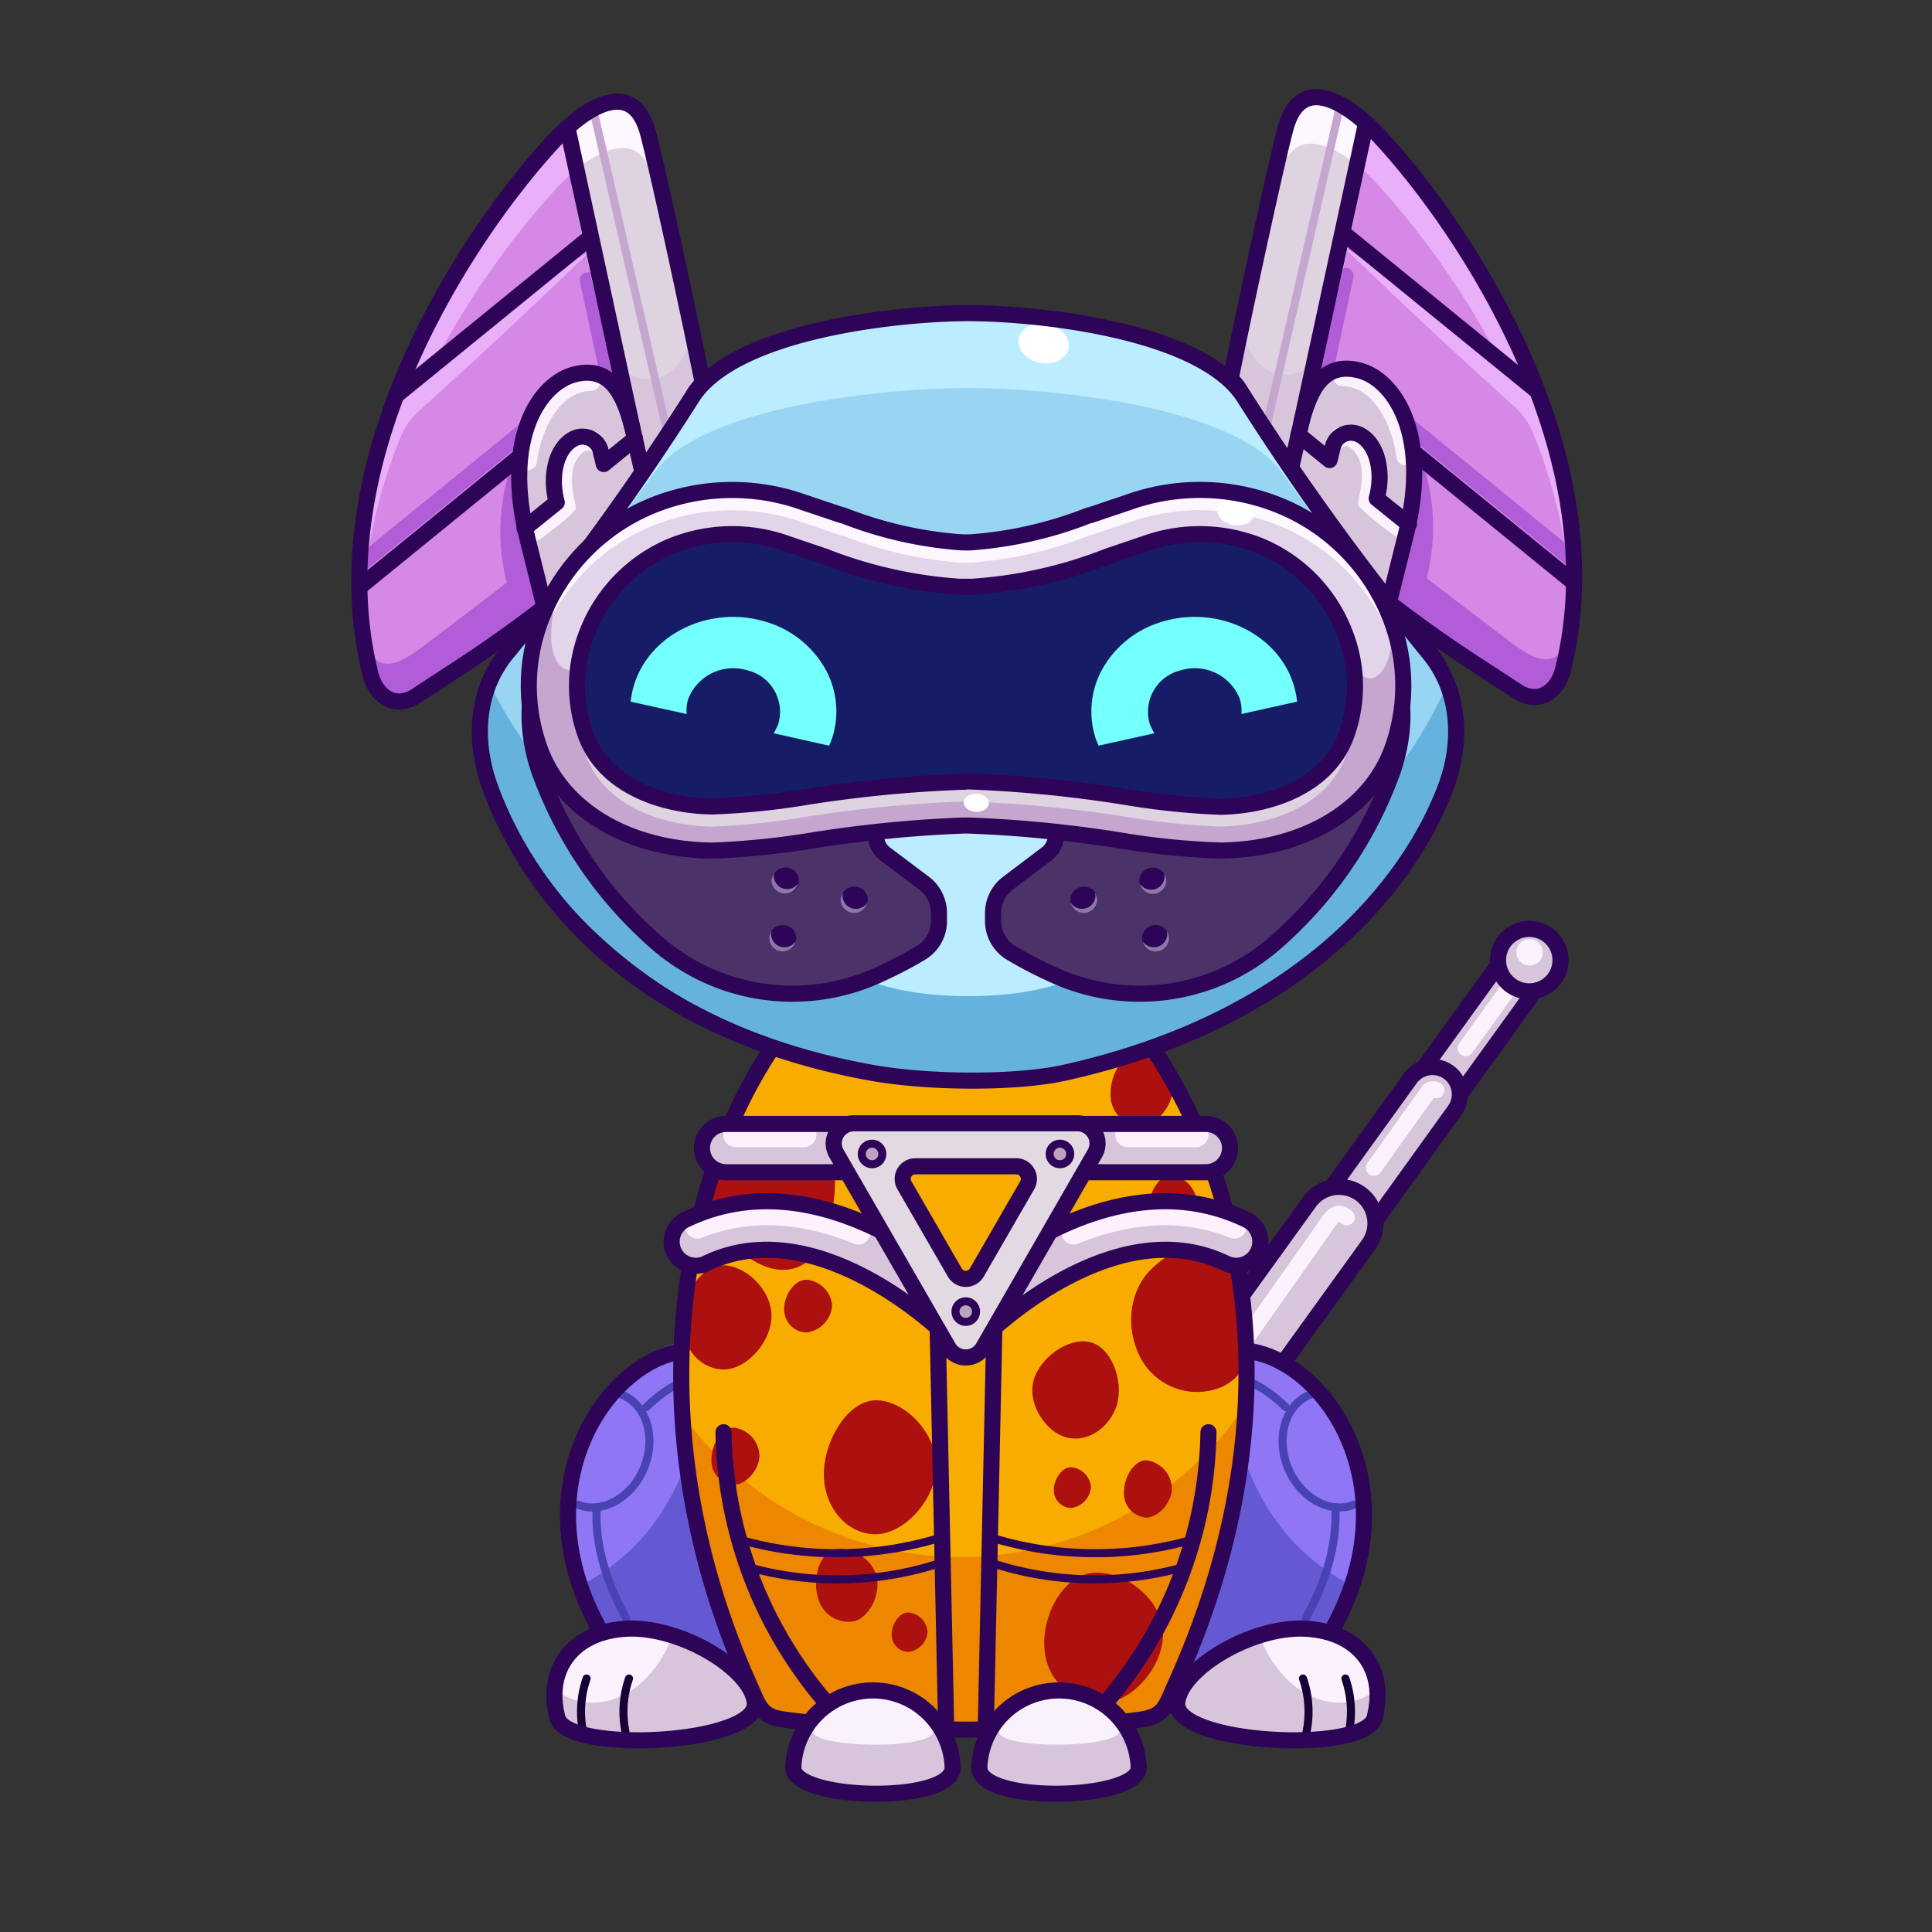 <svg xmlns="http://www.w3.org/2000/svg" viewBox="0 0 240 240">
  <rect x="0" y="0" width="240" height="240" fill="#333333" stroke="none"/>
  <svg id="tail" xmlns="http://www.w3.org/2000/svg" viewBox="0 0 240 240"><defs><style>.prefix_hFfge8Hdx1_cls-1{fill:#d7c6db;}.prefix_hFfge8Hdx1_cls-2,.prefix_hFfge8Hdx1_cls-3{fill:none;stroke-linecap:round;stroke-linejoin:round;stroke-width:2px;}.prefix_hFfge8Hdx1_cls-2{stroke:#2d0457;}.prefix_hFfge8Hdx1_cls-3{stroke:#fcf2fd;}.prefix_hFfge8Hdx1_cls-4{fill:#fcf2fd;}</style></defs><g id="_05" data-name="05"><path class="prefix_hFfge8Hdx1_cls-1" d="M189.39,120.08A2.8,2.8,0,0,1,190,124l-9.6,13.29L175.9,134l9.59-13.28A2.79,2.79,0,0,1,189.39,120.08Z"/><path class="prefix_hFfge8Hdx1_cls-2" d="M189.39,120.08A2.8,2.8,0,0,1,190,124l-9.6,13.29L175.9,134l9.59-13.28A2.79,2.79,0,0,1,189.39,120.08Z"/><path class="prefix_hFfge8Hdx1_cls-1" d="M179.93,133.18a3.41,3.41,0,0,1,.77,4.77L169,154.21l-5.54-4L175.16,134A3.42,3.42,0,0,1,179.93,133.18Z"/><path class="prefix_hFfge8Hdx1_cls-2" d="M179.93,133.18a3.41,3.41,0,0,1,.77,4.77L169,154.21l-5.54-4L175.16,134A3.42,3.42,0,0,1,179.93,133.18Z"/><path class="prefix_hFfge8Hdx1_cls-1" d="M169,148.3a4.54,4.54,0,0,1,1,6.33l-14.38,19.93-7.35-5.31,14.38-19.92A4.54,4.54,0,0,1,169,148.3Z"/><path class="prefix_hFfge8Hdx1_cls-2" d="M169,148.3a4.54,4.54,0,0,1,1,6.33l-14.38,19.93-7.35-5.31,14.38-19.92A4.54,4.54,0,0,1,169,148.3Z"/><path class="prefix_hFfge8Hdx1_cls-3" d="M182.07,130.2l6.09-8.44a1.4,1.4,0,0,1,2-.31"/><circle class="prefix_hFfge8Hdx1_cls-1" cx="189.97" cy="119.27" r="3.88"/><circle class="prefix_hFfge8Hdx1_cls-2" cx="189.97" cy="119.27" r="3.88"/><circle class="prefix_hFfge8Hdx1_cls-4" cx="190.01" cy="118.3" r="1.64"/><path class="prefix_hFfge8Hdx1_cls-3" d="M170.68,145.06l6.74-9.45a.72.72,0,0,1,1-.17"/><path class="prefix_hFfge8Hdx1_cls-3" d="M153.44,168.23l11.65-16.54c.64-.88,1.26-1.26,2.21-.47"/></g></svg>
<svg id="ears" xmlns="http://www.w3.org/2000/svg" viewBox="0 0 240 240"><defs><style>.prefix_6NqPwiRcMi_cls-1{fill:#d588e5;}.prefix_6NqPwiRcMi_cls-2,.prefix_6NqPwiRcMi_cls-8,.prefix_6NqPwiRcMi_cls-9{fill:none;stroke-linecap:round;stroke-linejoin:round;}.prefix_6NqPwiRcMi_cls-2{stroke:#b15dd8;}.prefix_6NqPwiRcMi_cls-2,.prefix_6NqPwiRcMi_cls-9{stroke-width:2px;}.prefix_6NqPwiRcMi_cls-3{fill:#eaaff9;}.prefix_6NqPwiRcMi_cls-4{fill:#b15dd8;}.prefix_6NqPwiRcMi_cls-5{fill:#dfd3e2;}.prefix_6NqPwiRcMi_cls-6{fill:#d7c6db;}.prefix_6NqPwiRcMi_cls-7{fill:#fdf8ff;}.prefix_6NqPwiRcMi_cls-8{stroke:#c5a6ce;}.prefix_6NqPwiRcMi_cls-9{stroke:#2d0457;}.prefix_6NqPwiRcMi_prefix_6NqPwiRcMi_cls-10{fill:#fcf2fd;}.prefix_6NqPwiRcMi_prefix_6NqPwiRcMi_cls-11{fill:#c5a6ce;}</style></defs><g id="_02" data-name="02"><g id="_02-2" data-name="02"><g id="_02-3" data-name="02"><path class="prefix_6NqPwiRcMi_cls-1" d="M67.64,75.43c-7,5.36-10.54,7.44-15.93,11-2.62,1.74-5,.08-5.69-2.67C39.36,57,58.3,28.86,68.71,17.6c3.94-4.26,9.91-8.14,11.79-1.06,1.32,5,5.48,24.26,6.93,31.52"/><line class="prefix_6NqPwiRcMi_cls-2" x1="73.03" y1="34.82" x2="75.43" y2="45.99"/><line class="prefix_6NqPwiRcMi_cls-2" x1="44.98" y1="69.92" x2="65.83" y2="52.95"/><path class="prefix_6NqPwiRcMi_cls-3" d="M87.06,45.11c-2.13-9.81-5.53-24.68-6.56-28.57-1.88-7.08-7.85-3.2-11.79,1.06-9.56,10.34-26.3,34.89-23.82,59.57a66.39,66.39,0,0,1,4.86-22.85A8.83,8.83,0,0,1,52.11,51c8.77-7.94,12.78-11.73,21.18-19.76C67.4,34.56,59,41.52,53.65,45.69A104,104,0,0,1,69,23.53c3.94-4.27,9.91-8.15,11.79-1.07.85,3.2,3.29,13.79,5.32,22.92A5.14,5.14,0,0,1,87.06,45.11Z"/><path class="prefix_6NqPwiRcMi_cls-4" d="M78.63,59.32c-9.16,8.29-16.17,13.44-26.19,21.06-5.42,4.12-5.91,1.15-7.85-.75.11,1.1.25,2.19.45,3.29.5,2.8,2.77,4.61,5.5,3,5.61-3.2,9.26-5,16.63-9.92l4.89-4.84C74.08,67.15,76.24,63.17,78.63,59.32Z"/><path class="prefix_6NqPwiRcMi_cls-4" d="M63.86,75.22a25.55,25.55,0,0,1,0-18.34A99.52,99.52,0,0,0,67.56,74.1c0,.09,0,.22,0,.25s-.07-.17,0-.1"/><path class="prefix_6NqPwiRcMi_cls-5" d="M75.78,44.2C77.21,50,78,52.85,79.32,58.76l8-11c-1.45-7.27-5.47-26.26-6.79-31.25-1.69-6.36-6.68-3.87-10.53-.21C71.31,25.74,73.51,35,75.78,44.2Z"/><path class="prefix_6NqPwiRcMi_cls-6" d="M85.88,39.73a7.91,7.91,0,0,1-1.65,5.55c-2.08,2.45-5.29,2.28-7.44.1a4.92,4.92,0,0,1-.61-.79l-.3,0c1.38,5.7,2.09,9,3.38,14.8l8.1-11.72C86.85,45.15,87,44.75,85.88,39.73Z"/><path class="prefix_6NqPwiRcMi_cls-7" d="M87.58,46.05c-1.86-8.52-6-26.22-7.18-30.39-1.64-5.93-6.64-3.57-10.52-.11q.45,3,1,6.08c3.83-3.31,8.61-5.41,10.21.38.94,3.39,3.89,15.78,6,24.86A5.4,5.4,0,0,1,87.58,46.05Z"/><line class="prefix_6NqPwiRcMi_cls-8" x1="73.82" y1="14.14" x2="83" y2="54.19"/><path class="prefix_6NqPwiRcMi_cls-9" d="M67.64,75.43c-7,5.36-10.54,7.44-15.93,11-2.62,1.74-5,.08-5.69-2.67C39.36,57,58.3,28.86,68.71,17.6c3.94-4.26,9.91-8.14,11.79-1.06,1.32,5,5.21,23.1,6.66,30.36"/><path class="prefix_6NqPwiRcMi_prefix_6NqPwiRcMi_cls-10" d="M67.64,75.43,65.52,66.9c-3.16-12.65,1.62-19.34,5.88-20.4h0c4.27-1.06,6,2.2,7.11,6.46L80,59"/><path class="prefix_6NqPwiRcMi_prefix_6NqPwiRcMi_cls-11" d="M73,46.31a6.17,6.17,0,0,0-1.64.19h0c-2.49.62-5.15,3.18-6.31,7.73C66.27,50.36,68.81,46.63,73,46.31Z"/><path class="prefix_6NqPwiRcMi_cls-6" d="M78.51,53c-.83-3.3-2.08-6-4.58-6.55a1.07,1.07,0,0,1,.63.85,1.14,1.14,0,0,1-1,1.24,7.47,7.47,0,0,0-.94.09l-.34.07c.2,0-.21.07-.25.09a6.22,6.22,0,0,0-.71.29l-.19.1,0,0-.32.2c-.23.16-.44.33-.65.5a2.86,2.86,0,0,0-.43.42,9.66,9.66,0,0,0-1,1.29A11.06,11.06,0,0,0,68,52.89a15,15,0,0,0-.64,1.61,16.3,16.3,0,0,0-.68,3,1.12,1.12,0,0,1-2.1.28,28.71,28.71,0,0,0,.64,7.69,1.37,1.37,0,0,1,.28-.21A6.35,6.35,0,0,0,67,63.79a10.13,10.13,0,0,1,1.54-1.46l.08,0a6.53,6.53,0,0,1-.1-.89,15.8,15.8,0,0,1-.07-2.66A6.57,6.57,0,0,1,70,54.62a3.8,3.8,0,0,1,4.19-.94,1.15,1.15,0,0,1,.57,1.48c-.23.52-.84,1.9-1,1.34-.33-.89-1.27-.75-2.08.54-1.39,2.19,0,5.78-.17,6.18-.25.63-4,3.54-4.72,3.94-.22.12-.56-.22-.79-.29l1.72,8.56L79.8,58.55Z"/><line class="prefix_6NqPwiRcMi_cls-9" x1="70.59" y1="16.33" x2="78.51" y2="52.96"/><line class="prefix_6NqPwiRcMi_cls-9" x1="49.21" y1="49.12" x2="73.27" y2="29.53"/><line class="prefix_6NqPwiRcMi_cls-9" x1="44.99" y1="72.66" x2="64.26" y2="56.97"/><path class="prefix_6NqPwiRcMi_cls-9" d="M67.64,75.43,65.52,66.9c-3.16-12.65,1.62-19.34,5.88-20.4h0c4.27-1.06,6,2.2,7.11,6.46l1.22,5.39"/><path class="prefix_6NqPwiRcMi_cls-9" d="M78.89,54.49,75,57.64,74.61,56a2.32,2.32,0,0,0-2.81-1.69h0c-1.43.36-3,2.18-3,5.55a10.46,10.46,0,0,0,.36,2.55h0l-4,3.22"/></g><path class="prefix_6NqPwiRcMi_cls-9" d="M88,47a7.34,7.34,0,0,0-2,2.29A324.81,324.81,0,0,1,63,81.09a14.15,14.15,0,0,0-1.94,3"/></g><g id="_02-4" data-name="02"><g id="_02-5" data-name="02"><path class="prefix_6NqPwiRcMi_cls-1" d="M172.53,74.88c7,5.36,10.55,7.44,15.94,11,2.62,1.73,5,.08,5.69-2.68,6.66-26.79-12.28-54.89-22.69-66.15-3.94-4.26-9.91-8.15-11.79-1.06-1.32,5-5.48,24.25-6.93,31.52"/><line class="prefix_6NqPwiRcMi_cls-2" x1="167.15" y1="34.27" x2="164.75" y2="45.44"/><line class="prefix_6NqPwiRcMi_cls-2" x1="195.2" y1="69.38" x2="174.35" y2="52.4"/><path class="prefix_6NqPwiRcMi_cls-3" d="M153.11,44.56c2.14-9.81,5.54-24.68,6.57-28.56,1.88-7.09,7.85-3.2,11.79,1.06,9.56,10.34,26.3,34.88,23.81,59.57a66.06,66.06,0,0,0-4.85-22.85,8.94,8.94,0,0,0-2.36-3.32c-8.77-7.93-12.78-11.72-21.18-19.76C172.78,34,181.2,41,186.53,45.14A104.87,104.87,0,0,0,171.22,23c-3.94-4.26-9.91-8.14-11.79-1.06-.85,3.19-3.29,13.79-5.32,22.91A5.05,5.05,0,0,0,153.11,44.56Z"/><path class="prefix_6NqPwiRcMi_cls-4" d="M161.55,58.77c9.16,8.3,16.17,13.44,26.19,21.07,5.41,4.11,5.91,1.15,7.85-.75-.11,1.09-.25,2.19-.45,3.29-.5,2.79-2.77,4.61-5.5,3.05-5.61-3.2-9.26-5.05-16.63-9.92l-4.89-4.84C166.1,66.6,163.94,62.62,161.55,58.77Z"/><path class="prefix_6NqPwiRcMi_cls-4" d="M176.32,74.67a25.55,25.55,0,0,0,0-18.34,99.43,99.43,0,0,1-3.71,17.23c0,.09,0,.21,0,.25s.06-.18,0-.1"/><path class="prefix_6NqPwiRcMi_cls-5" d="M164.4,43.65c-1.43,5.84-2.23,8.66-3.54,14.56l-8-11C154.34,40,158.36,21,159.68,16c1.69-6.37,6.68-3.88,10.53-.21C168.87,25.2,166.67,34.42,164.4,43.65Z"/><path class="prefix_6NqPwiRcMi_cls-6" d="M154.3,39.19A7.9,7.9,0,0,0,156,44.73c2.08,2.46,5.29,2.28,7.43.1A4.14,4.14,0,0,0,164,44a1.45,1.45,0,0,0,.3.05c-1.38,5.71-2.09,9-3.38,14.8l-8.1-11.71C153.33,44.61,153.18,44.2,154.3,39.19Z"/><path class="prefix_6NqPwiRcMi_cls-7" d="M152.6,45.5c1.86-8.51,6-26.21,7.18-30.38,1.64-5.94,6.64-3.57,10.52-.12-.3,2-.64,4.06-1,6.08-3.83-3.3-8.61-5.4-10.21.38-.94,3.4-3.89,15.79-5.95,24.87A5.5,5.5,0,0,0,152.6,45.5Z"/><line class="prefix_6NqPwiRcMi_cls-8" x1="166.36" y1="13.6" x2="157.18" y2="53.65"/><path class="prefix_6NqPwiRcMi_cls-9" d="M172.53,74.88c7,5.36,10.55,7.44,15.94,11,2.62,1.73,5,.08,5.69-2.68,6.66-26.79-12.28-54.89-22.69-66.15-3.94-4.26-9.91-8.15-11.79-1.06-1.32,5-5.21,23.09-6.66,30.36"/><path class="prefix_6NqPwiRcMi_prefix_6NqPwiRcMi_cls-10" d="M172.53,74.88l2.13-8.53C177.82,53.7,173,47,168.78,46h0c-4.27-1.06-6,2.2-7.11,6.47l-1.5,6.06"/><path class="prefix_6NqPwiRcMi_prefix_6NqPwiRcMi_cls-11" d="M167.14,45.76a6.62,6.62,0,0,1,1.64.19h0c2.49.63,5.15,3.19,6.31,7.73C173.91,49.82,171.37,46.09,167.14,45.76Z"/><path class="prefix_6NqPwiRcMi_cls-6" d="M161.67,52.42c.83-3.3,2.08-6,4.58-6.55a1.05,1.05,0,0,0-.63.85,1.13,1.13,0,0,0,1,1.23,6,6,0,0,1,.94.1l.34.07c-.2,0,.21.07.24.08a4.55,4.55,0,0,1,.72.3l.19.09,0,0,.32.21a6.24,6.24,0,0,1,.65.5,2.86,2.86,0,0,1,.43.42,9.57,9.57,0,0,1,1,1.28,11.06,11.06,0,0,1,.72,1.32,15.95,15.95,0,0,1,1.32,4.57,1.12,1.12,0,0,0,2.1.28,28.65,28.65,0,0,1-.64,7.69,1.86,1.86,0,0,0-.28-.21,6.31,6.31,0,0,1-1.54-1.42,10.13,10.13,0,0,0-1.54-1.46l-.08,0a6.5,6.5,0,0,0,.1-.9,15.74,15.74,0,0,0,.07-2.66,6.52,6.52,0,0,0-1.51-4.11,3.8,3.8,0,0,0-4.18-.93,1.14,1.14,0,0,0-.57,1.47c.23.52.84,1.91,1.05,1.34.33-.88,1.27-.75,2.08.54,1.39,2.2,0,5.79.17,6.19.25.62,4,3.54,4.72,3.93.22.12.56-.21.79-.28l-1.73,8.55L160.38,58Z"/><line class="prefix_6NqPwiRcMi_cls-9" x1="169.59" y1="15.78" x2="161.67" y2="52.42"/><line class="prefix_6NqPwiRcMi_cls-9" x1="190.97" y1="48.58" x2="166.91" y2="28.99"/><line class="prefix_6NqPwiRcMi_cls-9" x1="195.19" y1="72.12" x2="175.92" y2="56.43"/><path class="prefix_6NqPwiRcMi_cls-9" d="M172.53,74.88l2.13-8.53C177.82,53.7,173,47,168.78,46h0c-4.27-1.06-6,2.2-7.11,6.47l-1.22,5.38"/><path class="prefix_6NqPwiRcMi_cls-9" d="M161.29,54l3.87,3.15.41-1.65a2.32,2.32,0,0,1,2.81-1.68h0c1.43.35,3,2.18,3,5.54a10.54,10.54,0,0,1-.36,2.56h0l4,3.22"/></g><path class="prefix_6NqPwiRcMi_cls-9" d="M152.21,46.5a7.28,7.28,0,0,1,2,2.28,325.25,325.25,0,0,0,23,31.77,14.08,14.08,0,0,1,1.94,3"/></g></g></svg>
<svg id="legs" xmlns="http://www.w3.org/2000/svg" viewBox="0 0 240 240"><defs><style>.prefix_PAvZcfxXFF_cls-1{fill:#8e76f4;}.prefix_PAvZcfxXFF_cls-2,.prefix_PAvZcfxXFF_cls-4,.prefix_PAvZcfxXFF_cls-7{fill:none;stroke-linecap:round;stroke-linejoin:round;}.prefix_PAvZcfxXFF_cls-2{stroke:#4842b2;}.prefix_PAvZcfxXFF_cls-3{fill:#6559d3;}.prefix_PAvZcfxXFF_cls-4{stroke:#2d0457;stroke-width:2px;}.prefix_PAvZcfxXFF_cls-5{fill:#fcf2fd;}.prefix_PAvZcfxXFF_cls-6{fill:#d7c6db;}.prefix_PAvZcfxXFF_cls-7{stroke:#170035;}</style></defs><g id="_01" data-name="01"><path class="prefix_PAvZcfxXFF_cls-1" d="M88.86,166.59a16.87,16.87,0,0,0-4.85.34c-10.34,2.22-21.75,21.25-4.72,41.29l22.64-.21Z"/><path class="prefix_PAvZcfxXFF_cls-2" d="M71.83,186.93c3,1.19,6.73-.91,8.22-4.7s.21-7.82-2.85-9"/><path class="prefix_PAvZcfxXFF_cls-3" d="M88.86,166.59q-.47,0-.93,0c-.33,12.3-4.25,24.25-15.53,30.2a38.22,38.22,0,0,0,6.89,11.46l22.64-.21Z"/><path class="prefix_PAvZcfxXFF_cls-4" d="M88.86,167.62A17.23,17.23,0,0,0,84,168c-10.34,2.23-21.75,21.25-4.72,41.29"/><path class="prefix_PAvZcfxXFF_cls-5" d="M93.76,211.49c.56,5.19-23.31,6.45-24.51,1.91-1.6-6.11,2-10.78,8.67-11.08S93.32,207.29,93.76,211.49Z"/><path class="prefix_PAvZcfxXFF_cls-6" d="M83.5,203.16a13.76,13.76,0,0,1-4.12,6.11c-3.33,2.77-7.49,3-10.46.53a10.59,10.59,0,0,0,.33,3.6c1.2,4.54,25.07,3.28,24.51-1.91C93.44,208.42,88.65,204.78,83.5,203.16Z"/><path class="prefix_PAvZcfxXFF_cls-7" d="M72.87,208.51a12.6,12.6,0,0,0-.45,6.57"/><path class="prefix_PAvZcfxXFF_cls-7" d="M78.14,208.51a12.6,12.6,0,0,0-.45,6.57"/><path class="prefix_PAvZcfxXFF_cls-2" d="M80.28,174.8c2.82-2.78,6.23-4.28,8.8-4.28"/><path class="prefix_PAvZcfxXFF_cls-2" d="M77.78,201c-2.87-5.15-3.86-9.77-3.66-13.75"/><path class="prefix_PAvZcfxXFF_cls-4" d="M93.76,211.49c.56,5.19-23.31,6.45-24.51,1.91-1.6-6.11,2-10.78,8.67-11.08S93.32,207.29,93.76,211.49Z"/><path class="prefix_PAvZcfxXFF_cls-1" d="M151.14,166.59a16.87,16.87,0,0,1,4.85.34c10.34,2.22,21.75,21.25,4.72,41.29L138.07,208Z"/><path class="prefix_PAvZcfxXFF_cls-2" d="M168.17,186.93c-3,1.19-6.73-.91-8.22-4.7s-.21-7.82,2.85-9"/><path class="prefix_PAvZcfxXFF_cls-3" d="M151.14,166.59q.47,0,.93,0c.33,12.3,4.25,24.25,15.53,30.2a38.22,38.22,0,0,1-6.89,11.46L138.07,208Z"/><path class="prefix_PAvZcfxXFF_cls-4" d="M151.14,167.62A17.23,17.23,0,0,1,156,168c10.34,2.23,21.75,21.25,4.72,41.29"/><path class="prefix_PAvZcfxXFF_cls-5" d="M146.24,211.49c-.56,5.19,23.31,6.45,24.51,1.91,1.6-6.11-2-10.78-8.67-11.08S146.68,207.29,146.24,211.49Z"/><path class="prefix_PAvZcfxXFF_cls-6" d="M156.5,203.16a13.76,13.76,0,0,0,4.12,6.11c3.33,2.77,7.49,3,10.46.53a10.59,10.59,0,0,1-.33,3.6c-1.2,4.54-25.07,3.28-24.51-1.91C146.56,208.42,151.35,204.78,156.5,203.16Z"/><path class="prefix_PAvZcfxXFF_cls-7" d="M167.13,208.51a12.6,12.6,0,0,1,.45,6.57"/><path class="prefix_PAvZcfxXFF_cls-7" d="M161.86,208.51a12.6,12.6,0,0,1,.45,6.57"/><path class="prefix_PAvZcfxXFF_cls-2" d="M159.72,174.8c-2.82-2.78-6.23-4.28-8.8-4.28"/><path class="prefix_PAvZcfxXFF_cls-2" d="M162.22,201c2.87-5.15,3.86-9.77,3.66-13.75"/><path class="prefix_PAvZcfxXFF_cls-4" d="M146.24,211.49c-.56,5.19,23.31,6.45,24.51,1.91,1.6-6.11-2-10.78-8.67-11.08S146.68,207.29,146.24,211.49Z"/></g></svg>
<svg id="body" xmlns="http://www.w3.org/2000/svg" viewBox="0 0 240 240"><defs><style>.prefix_Wt8RMZe1gW_cls-1{fill:#f9ac00;}.prefix_Wt8RMZe1gW_cls-2{fill:#ad110f;}.prefix_Wt8RMZe1gW_cls-3{fill:#ed8700;}.prefix_Wt8RMZe1gW_cls-4{fill:none;stroke:#2d0457;stroke-linecap:round;stroke-linejoin:round;stroke-width:2px;}</style></defs><g id="_05" data-name="05"><path class="prefix_Wt8RMZe1gW_cls-1" d="M97.23,128.28c-12,17.69-17.3,44.53-5.5,77.82.83,2.34,1.64,6.49,4.27,6.86,12.8,1.78,36.28,1.6,47.17,0,2.63-.39,3.36-2.81,4.2-5.16,11.86-33.45,6.54-62.11-5.61-79.78"/><path class="prefix_Wt8RMZe1gW_cls-2" d="M103,152.27c1.54-6.5.66-10.25-2.91-12.16a8.17,8.17,0,0,0-10.7,3.17A9.59,9.59,0,0,0,91,154.59C97.71,160.93,102.05,156.44,103,152.27Z"/><path class="prefix_Wt8RMZe1gW_cls-2" d="M154.66,160.34c1.5,6.49.67,10.15-2.73,11.89a7.94,7.94,0,0,1-10.25-3.56c-2-3.8-1.35-8.5,1.44-11.11C149.52,151.56,153.69,156.18,154.66,160.34Z"/><path class="prefix_Wt8RMZe1gW_cls-2" d="M145.69,135.18c0,2.29-2.18,4.73-4.15,4.73a3.9,3.9,0,0,1-3.58-4.15c0-2.3,1.6-5.08,3.58-5.08S145.69,132.89,145.69,135.18Z"/><path class="prefix_Wt8RMZe1gW_cls-2" d="M95.84,163.37c.06,3.22-3,6.69-5.85,6.75s-5.19-2.51-5.25-5.73,2.17-7.16,5-7.21S95.78,160.16,95.84,163.37Z"/><path class="prefix_Wt8RMZe1gW_cls-2" d="M148.69,149.48c0,1.77-1.68,3.64-3.2,3.64a3,3,0,0,1-2.76-3.2c0-1.77,1.23-3.91,2.76-3.91A3.63,3.63,0,0,1,148.69,149.48Z"/><path class="prefix_Wt8RMZe1gW_cls-2" d="M103.37,162.17a3.64,3.64,0,0,1-3.2,3.36,2.86,2.86,0,0,1-2.76-2.95c0-1.63,1.24-3.61,2.76-3.61A3.48,3.48,0,0,1,103.37,162.17Z"/><path class="prefix_Wt8RMZe1gW_cls-2" d="M135.52,184.73a2.82,2.82,0,0,1-2.48,2.6,2.21,2.21,0,0,1-2.13-2.28c0-1.26,1-2.79,2.13-2.79A2.69,2.69,0,0,1,135.52,184.73Z"/><path class="prefix_Wt8RMZe1gW_cls-3" d="M119.34,193.41a42.57,42.57,0,0,1-34.26-17.27,111.67,111.67,0,0,0,6.43,30.23c.84,2.35,1.64,6.49,4.27,6.86,12.8,1.79,36.29,1.61,47.18,0,2.63-.39,3.36-2.81,4.19-5.15A112.41,112.41,0,0,0,153.69,176,42.59,42.59,0,0,1,119.34,193.41Z"/><path class="prefix_Wt8RMZe1gW_cls-4" d="M96.57,129.23c-12.39,17.69-17.69,48.7-3.31,80.43,1,2.28,1.34,3.56,4,3.93,13.18,1.79,33.36,1.61,44.57,0,2.7-.39,3-1.66,4-3.93,15.38-33.64,9-63-3.5-80.69"/><path class="prefix_Wt8RMZe1gW_cls-2" d="M94.34,180.81c0,1.77-1.68,3.64-3.2,3.64a3,3,0,0,1-2.76-3.2c0-1.77,1.23-3.91,2.76-3.91A3.63,3.63,0,0,1,94.34,180.81Z"/><path class="prefix_Wt8RMZe1gW_cls-2" d="M144.44,202.35c.45,4-3.24,8.73-7,9.16a7.11,7.11,0,0,1-7.67-6.47c-.45-4,2.07-9.21,5.85-9.64S144,198.35,144.44,202.35Z"/><path class="prefix_Wt8RMZe1gW_cls-2" d="M145.58,184.87c0,1.77-1.67,3.65-3.2,3.65a3,3,0,0,1-2.76-3.2c0-1.77,1.24-3.92,2.76-3.92A3.63,3.63,0,0,1,145.58,184.87Z"/><path class="prefix_Wt8RMZe1gW_cls-2" d="M135.84,166.86c2.49,1,3.89,5.21,2.75,8.1s-4.08,4.43-6.57,3.45-4.6-4.51-3.47-7.4S133.34,165.88,135.84,166.86Z"/><path class="prefix_Wt8RMZe1gW_cls-2" d="M116.29,182.14c0,4.13-4,8.49-7.58,8.45s-6.41-3.42-6.37-7.55,3-9.13,6.54-9.09S116.33,178,116.29,182.14Z"/><path class="prefix_Wt8RMZe1gW_cls-2" d="M108.86,195.69c.63,2.2-.79,5.15-2.69,5.69a3.89,3.89,0,0,1-4.58-3c-.64-2.2.14-5.32,2-5.86S108.23,193.48,108.86,195.69Z"/><path class="prefix_Wt8RMZe1gW_cls-2" d="M115.23,202.7a2.72,2.72,0,0,1-2.4,2.51,2.13,2.13,0,0,1-2.06-2.2c0-1.22.92-2.7,2.06-2.7A2.6,2.6,0,0,1,115.23,202.7Z"/></g></svg>
<svg id="hands" xmlns="http://www.w3.org/2000/svg" viewBox="0 0 240 240"><defs><style>.prefix_NhZ22ZHA_X_cls-1,.prefix_NhZ22ZHA_X_cls-2,.prefix_NhZ22ZHA_X_cls-5{fill:none;stroke:#2d0457;}.prefix_NhZ22ZHA_X_cls-1,.prefix_NhZ22ZHA_X_cls-2{stroke-linecap:round;stroke-linejoin:round;}.prefix_NhZ22ZHA_X_cls-2,.prefix_NhZ22ZHA_X_cls-5{stroke-width:2px;}.prefix_NhZ22ZHA_X_cls-3{fill:#d7c6db;}.prefix_NhZ22ZHA_X_cls-4{fill:#f9f2fc;}.prefix_NhZ22ZHA_X_cls-5{stroke-miterlimit:10;}</style></defs><g id="_02" data-name="02"><g id="_02-2" data-name="02"><path class="prefix_NhZ22ZHA_X_cls-1" d="M93.4,194.8a41.14,41.14,0,0,0,23.23-.58"/><path class="prefix_NhZ22ZHA_X_cls-1" d="M92.6,191.46a43.91,43.91,0,0,0,24.82-.63"/><path class="prefix_NhZ22ZHA_X_cls-2" d="M103.49,212.47a52.91,52.91,0,0,1-13.61-34.55"/><path class="prefix_NhZ22ZHA_X_cls-3" d="M118.34,219.58c0,4.55-19.79,4.1-19.79,0a9.9,9.9,0,0,1,19.79,0Z"/><path class="prefix_NhZ22ZHA_X_cls-4" d="M116,215c0,2.43-15.09,2.19-15.09,0,0-2.92,3.37-5.28,7.54-5.28S116,212.05,116,215Z"/><path class="prefix_NhZ22ZHA_X_cls-5" d="M118.34,219.58c0,4.55-19.79,4.1-19.79,0a9.9,9.9,0,0,1,19.79,0Z"/><line class="prefix_NhZ22ZHA_X_cls-2" x1="116.46" y1="164.12" x2="117.56" y2="215.62"/></g><g id="_02-3" data-name="02"><path class="prefix_NhZ22ZHA_X_cls-1" d="M146.6,194.8a41.14,41.14,0,0,1-23.23-.58"/><path class="prefix_NhZ22ZHA_X_cls-1" d="M147.4,191.46a43.91,43.91,0,0,1-24.82-.63"/><path class="prefix_NhZ22ZHA_X_cls-2" d="M136.51,212.47a52.91,52.91,0,0,0,13.61-34.55"/><path class="prefix_NhZ22ZHA_X_cls-3" d="M121.66,219.58c0,4.55,19.79,4.1,19.79,0a9.9,9.9,0,0,0-19.79,0Z"/><path class="prefix_NhZ22ZHA_X_cls-4" d="M124,215c0,2.43,15.09,2.19,15.09,0,0-2.92-3.37-5.28-7.54-5.28S124,212.05,124,215Z"/><path class="prefix_NhZ22ZHA_X_cls-5" d="M121.66,219.58c0,4.55,19.79,4.1,19.79,0a9.9,9.9,0,0,0-19.79,0Z"/><line class="prefix_NhZ22ZHA_X_cls-2" x1="123.54" y1="164.12" x2="122.44" y2="215.62"/></g></g></svg>
<svg id="necklace" xmlns="http://www.w3.org/2000/svg" viewBox="0 0 240 240"><defs><style>.prefix_zmaAnC218-_cls-1{fill:#d7c6db;}.prefix_zmaAnC218-_cls-2,.prefix_zmaAnC218-_cls-3,.prefix_zmaAnC218-_cls-6{fill:none;}.prefix_zmaAnC218-_cls-2{stroke:#fff0fe;stroke-width:3px;}.prefix_zmaAnC218-_cls-2,.prefix_zmaAnC218-_cls-3{stroke-linecap:round;stroke-linejoin:round;}.prefix_zmaAnC218-_cls-3,.prefix_zmaAnC218-_cls-6{stroke:#2d0457;}.prefix_zmaAnC218-_cls-3{stroke-width:2px;}.prefix_zmaAnC218-_cls-4{fill:#e3d9e2;}.prefix_zmaAnC218-_cls-5{fill:#bca4c1;}.prefix_zmaAnC218-_cls-6{stroke-miterlimit:10;}</style></defs><g id="_06" data-name="06"><path class="prefix_zmaAnC218-_cls-1" d="M120,167.06a3,3,0,0,1-2.11-.87,3,3,0,0,1,0-4.24c.77-.78,19.07-19,36.9-10.45a3,3,0,1,1-2.59,5.41c-14-6.71-29.88,9.1-30,9.26A3,3,0,0,1,120,167.06Z"/><path class="prefix_zmaAnC218-_cls-2" d="M133.36,153.1c5.92-2.42,12.94-3.56,20-.74"/><path class="prefix_zmaAnC218-_cls-3" d="M120,167.06a3,3,0,0,1-2.11-.87,3,3,0,0,1,0-4.24c.77-.78,19.07-19,36.9-10.45a3,3,0,1,1-2.59,5.41c-14-6.71-29.88,9.1-30,9.26A3,3,0,0,1,120,167.06Z"/><path class="prefix_zmaAnC218-_cls-1" d="M149.8,145.62H134.35a3,3,0,0,1,0-6H149.8a3,3,0,0,1,0,6Z"/><line class="prefix_zmaAnC218-_cls-2" x1="140.05" y1="141" x2="148.61" y2="141"/><path class="prefix_zmaAnC218-_cls-3" d="M149.8,145.62H134.35a3,3,0,0,1,0-6H149.8a3,3,0,0,1,0,6Z"/><path class="prefix_zmaAnC218-_cls-1" d="M120,167.06a3,3,0,0,0,2.11-.87,3,3,0,0,0,0-4.24c-.77-.78-19.07-19-36.9-10.45a3,3,0,1,0,2.59,5.41c14-6.71,29.88,9.1,30,9.26A3,3,0,0,0,120,167.06Z"/><path class="prefix_zmaAnC218-_cls-2" d="M106.63,153.1c-5.92-2.42-12.94-3.56-20-.74"/><path class="prefix_zmaAnC218-_cls-3" d="M120,167.06a3,3,0,0,0,2.11-.87,3,3,0,0,0,0-4.24c-.77-.78-19.07-19-36.9-10.45a3,3,0,1,0,2.59,5.41c14-6.71,29.88,9.1,30,9.26A3,3,0,0,0,120,167.06Z"/><path class="prefix_zmaAnC218-_cls-1" d="M90.2,145.62h15.45a3,3,0,0,0,0-6H90.2a3,3,0,0,0,0,6Z"/><line class="prefix_zmaAnC218-_cls-2" x1="91.35" y1="141" x2="99.91" y2="141"/><path class="prefix_zmaAnC218-_cls-3" d="M90.2,145.62h15.45a3,3,0,0,0,0-6H90.2a3,3,0,0,0,0,6Z"/><path class="prefix_zmaAnC218-_cls-4" d="M103.91,143.3l13.89,24.07a2.51,2.51,0,0,0,4.35,0L136,143.3a2.5,2.5,0,0,0-2.17-3.76H106.08A2.5,2.5,0,0,0,103.91,143.3Zm11.41,1.58h9.31a2.5,2.5,0,0,1,2.17,3.75l-4.65,8.06a2.51,2.51,0,0,1-4.35,0l-4.65-8.06A2.5,2.5,0,0,1,115.32,144.88Z"/><path class="prefix_zmaAnC218-_cls-3" d="M103.91,143.3l13.89,24.07a2.51,2.51,0,0,0,4.35,0L136,143.3a2.5,2.5,0,0,0-2.17-3.76H106.08A2.5,2.5,0,0,0,103.91,143.3Zm9.81,1.58h12.51a1.57,1.57,0,0,1,1.37,2.36l-6.26,10.84a1.58,1.58,0,0,1-2.73,0l-6.26-10.84A1.57,1.57,0,0,1,113.72,144.88Z"/><circle class="prefix_zmaAnC218-_cls-5" cx="131.67" cy="143.35" r="1.28"/><circle class="prefix_zmaAnC218-_cls-5" cx="119.97" cy="162.93" r="1.28"/><circle class="prefix_zmaAnC218-_cls-5" cx="108.33" cy="143.35" r="1.28"/><circle class="prefix_zmaAnC218-_cls-6" cx="131.67" cy="143.35" r="1.28"/><circle class="prefix_zmaAnC218-_cls-6" cx="119.97" cy="162.93" r="1.28"/><circle class="prefix_zmaAnC218-_cls-6" cx="108.33" cy="143.35" r="1.28"/></g></svg>
<svg id="head" xmlns="http://www.w3.org/2000/svg" viewBox="0 0 240 240"><defs><style>.prefix_IqVKkK9foT_cls-1{fill:#98d5f2;}.prefix_IqVKkK9foT_cls-2{fill:#64b2dd;}.prefix_IqVKkK9foT_cls-3{fill:#bbecff;}.prefix_IqVKkK9foT_cls-4{fill:#fff;}.prefix_IqVKkK9foT_cls-5{fill:none;stroke:#2d0457;stroke-linecap:round;stroke-linejoin:round;stroke-width:2px;}</style></defs><g id="_02" data-name="02"><path class="prefix_IqVKkK9foT_cls-1" d="M177.9,82.38a3.45,3.45,0,0,1-.77-1.72,327.5,327.5,0,0,1-22.6-31.33c-5.27-8.24-25.48-10.44-34.27-10.43S91.27,41.09,86,49.33A326.87,326.87,0,0,1,63.58,80.44c-1.61,4.3-4.14,5.23-4.47,9.8,0,.28,1.7,4.08,1.72,4.36.55,2.22,1.19,4.43,1.86,6.62,6.13,11.13,19,26,45.66,32.05a55.67,55.67,0,0,0,23.83,0c29.52-6.77,42.2-24.27,47.44-35.55C180.73,92.37,181.29,86.45,177.9,82.38Z"/><path class="prefix_IqVKkK9foT_cls-2" d="M179.62,85.42c-5.23,11.28-17.9,28.8-47.44,35.57a55.67,55.67,0,0,1-23.83,0c-28.17-6.46-41.94-24.88-47.61-36.16-.46,2.22-1.46,3.13-1.63,5.41,0,.27,1.7,4.09,1.72,4.35.55,2.23,1.19,4.44,1.86,6.64,6.13,11.12,19,25.94,45.66,32a55.67,55.67,0,0,0,23.83,0c29.52-6.77,42.2-24.27,47.44-35.55C180.47,93.58,181,89.11,179.62,85.42Z"/><path class="prefix_IqVKkK9foT_cls-3" d="M174.89,77.9a335.92,335.92,0,0,1-20.36-28.57c-5.27-8.24-25.48-10.44-34.27-10.43S91.27,41.09,86,49.33C78.26,61.4,71.36,70.69,66.28,77.1c-.28.64-.57,1.27-.86,1.91,4.67-5.55,10.1-12.35,15.94-20.38,6-8.24,28.92-10.43,38.9-10.43s32.92,2.19,38.91,10.43,11.35,14.94,16.05,20.51C175.1,78.73,175,78.31,174.89,77.9Z"/><ellipse class="prefix_IqVKkK9foT_cls-4" cx="129.64" cy="42.65" rx="2.45" ry="3.15" transform="translate(62.34 161.38) rotate(-78.66)"/><path class="prefix_IqVKkK9foT_cls-5" d="M132.18,133.27c29.61-6.55,43-23.58,47.46-35.6,2.08-5.67,1.7-11.93-2.16-16.58a326.53,326.53,0,0,1-22.95-31.76c-5.27-8.24-25.48-10.44-34.27-10.43S91.27,41.09,86,49.33A324.81,324.81,0,0,1,63,81.09c-3.85,4.65-4.2,10.89-2.16,16.58,4.63,12.87,17.61,30.26,47.47,35.6C115.56,134.56,126.35,134.56,132.18,133.27Z"/><path class="prefix_IqVKkK9foT_cls-3" d="M141.29,110.83c0,9.11-9.41,12.92-21,12.92s-21-3.81-21-12.92,9.41-16.5,21-16.5S141.29,101.72,141.29,110.83Z"/></g></svg>
<svg id="mask" xmlns="http://www.w3.org/2000/svg" viewBox="0 0 240 240"><defs><style>.prefix_7zy3CZCBA5_cls-1{fill:#4b3268;}.prefix_7zy3CZCBA5_cls-2{fill:#8c78a8;}.prefix_7zy3CZCBA5_cls-3{fill:#4c59a5;}.prefix_7zy3CZCBA5_cls-4{fill:none;stroke:#2d0457;stroke-linecap:round;stroke-linejoin:round;stroke-width:2px;}.prefix_7zy3CZCBA5_cls-5{fill:#fff;}.prefix_7zy3CZCBA5_cls-6{fill:#2d0457;}</style></defs><g id="_04" data-name="04"><path class="prefix_7zy3CZCBA5_cls-1" d="M114.8,109.72,110,106.11a2.89,2.89,0,0,1-1-3.35,3,3,0,0,1,1.31-1.49,16.85,16.85,0,0,1,5.9-2.16l-7.89-21.64A16.78,16.78,0,0,0,88.28,67l-1.41.37A34.06,34.06,0,0,0,69.16,78.89C65.3,83.63,65,90,67,95.8a51.22,51.22,0,0,0,14.6,21.33A25.61,25.61,0,0,0,109.35,121a49.42,49.42,0,0,0,5.11-2.67,4.61,4.61,0,0,0,2.18-4v-.94A4.67,4.67,0,0,0,114.8,109.72Z"/><path class="prefix_7zy3CZCBA5_cls-2" d="M115.38,97a18.23,18.23,0,0,0-6.45,2.39A3.36,3.36,0,0,0,107.5,101a3.27,3.27,0,0,0,.38,3.06,3.19,3.19,0,0,1,1.63-3,18.58,18.58,0,0,1,6.5-2.41Z"/><path class="prefix_7zy3CZCBA5_cls-3" d="M111.68,108.15l4.58,3.46a4.65,4.65,0,0,0-1.46-1.89l-4.16-3.14A2.85,2.85,0,0,0,111.68,108.15Z"/><path class="prefix_7zy3CZCBA5_cls-2" d="M68.66,97.84c-2-5.8-1.7-12.17,2.16-16.91A34.08,34.08,0,0,1,88.53,69.42L90,69a16.78,16.78,0,0,1,16.48,4.65A16.79,16.79,0,0,0,88.28,67l-1.41.37A34.06,34.06,0,0,0,69.16,78.89C65.3,83.63,65,90,67,95.8a50.58,50.58,0,0,0,9.37,16.06A50.31,50.31,0,0,1,68.66,97.84Z"/><path class="prefix_7zy3CZCBA5_cls-4" d="M114.8,109.72,110,106.11a2.89,2.89,0,0,1-1-3.35,3,3,0,0,1,1.31-1.49,16.85,16.85,0,0,1,5.9-2.16l-7.89-21.64A16.78,16.78,0,0,0,88.28,67l-1.41.37A34.06,34.06,0,0,0,69.16,78.89C65.3,83.63,65,90,67,95.8a51.22,51.22,0,0,0,14.6,21.33A25.61,25.61,0,0,0,109.35,121a49.42,49.42,0,0,0,5.11-2.67,4.61,4.61,0,0,0,2.18-4v-.94A4.67,4.67,0,0,0,114.8,109.72Z"/><path class="prefix_7zy3CZCBA5_cls-1" d="M125.2,109.72l4.78-3.61a2.89,2.89,0,0,0,1-3.35,3,3,0,0,0-1.31-1.49,16.85,16.85,0,0,0-5.9-2.16l7.89-21.64A16.78,16.78,0,0,1,151.72,67l1.41.37a34.06,34.06,0,0,1,17.71,11.52C174.7,83.63,175,90,173,95.8a51.22,51.22,0,0,1-14.6,21.33A25.61,25.61,0,0,1,130.65,121a49.42,49.42,0,0,1-5.11-2.67,4.61,4.61,0,0,1-2.18-4v-.94A4.67,4.67,0,0,1,125.2,109.72Z"/><path class="prefix_7zy3CZCBA5_cls-2" d="M124.62,97a18.23,18.23,0,0,1,6.45,2.39A3.36,3.36,0,0,1,132.5,101a3.27,3.27,0,0,1-.38,3.06,3.19,3.19,0,0,0-1.63-3,18.58,18.58,0,0,0-6.5-2.41Z"/><path class="prefix_7zy3CZCBA5_cls-3" d="M128.32,108.15l-4.58,3.46a4.65,4.65,0,0,1,1.46-1.89l4.16-3.14A2.85,2.85,0,0,1,128.32,108.15Z"/><path class="prefix_7zy3CZCBA5_cls-2" d="M171.34,97.84c2-5.8,1.7-12.17-2.16-16.91a34.08,34.08,0,0,0-17.71-11.51L150.05,69a16.78,16.78,0,0,0-16.48,4.65A16.79,16.79,0,0,1,151.72,67l1.41.37a34.06,34.06,0,0,1,17.71,11.52C174.7,83.63,175,90,173,95.8a50.58,50.58,0,0,1-9.37,16.06A50.31,50.31,0,0,0,171.34,97.84Z"/><path class="prefix_7zy3CZCBA5_cls-4" d="M125.2,109.72l4.78-3.61a2.89,2.89,0,0,0,1-3.35,3,3,0,0,0-1.31-1.49,16.85,16.85,0,0,0-5.9-2.16l7.89-21.64A16.78,16.78,0,0,1,151.72,67l1.41.37a34.06,34.06,0,0,1,17.71,11.52C174.7,83.63,175,90,173,95.8a51.22,51.22,0,0,1-14.6,21.33A25.61,25.61,0,0,1,130.65,121a49.42,49.42,0,0,1-5.11-2.67,4.61,4.61,0,0,1-2.18-4v-.94A4.67,4.67,0,0,1,125.2,109.72Z"/><ellipse class="prefix_7zy3CZCBA5_cls-5" cx="120" cy="101.95" rx="3.12" ry="1.27"/><ellipse class="prefix_7zy3CZCBA5_cls-6" cx="134.66" cy="111.77" rx="1.68" ry="1.63"/><path class="prefix_7zy3CZCBA5_cls-2" d="M136,110.88a1.29,1.29,0,0,1,.08.38,1.66,1.66,0,0,1-1.68,1.64,1.68,1.68,0,0,1-1.37-.74,1.64,1.64,0,0,0,1.6,1.25,1.66,1.66,0,0,0,1.68-1.64A1.57,1.57,0,0,0,136,110.88Z"/><ellipse class="prefix_7zy3CZCBA5_cls-6" cx="143.21" cy="109.4" rx="1.68" ry="1.63"/><path class="prefix_7zy3CZCBA5_cls-2" d="M144.58,108.51a1.51,1.51,0,0,1,.08.38,1.65,1.65,0,0,1-1.68,1.63,1.68,1.68,0,0,1-1.38-.74,1.67,1.67,0,0,0,3.29-.38A1.54,1.54,0,0,0,144.58,108.51Z"/><ellipse class="prefix_7zy3CZCBA5_cls-6" cx="143.55" cy="116.54" rx="1.68" ry="1.63"/><path class="prefix_7zy3CZCBA5_cls-2" d="M144.92,115.65a1.72,1.72,0,0,1,.08.38,1.66,1.66,0,0,1-1.68,1.64,1.69,1.69,0,0,1-1.38-.74,1.67,1.67,0,0,0,3.29-.39A1.57,1.57,0,0,0,144.92,115.65Z"/><ellipse class="prefix_7zy3CZCBA5_cls-6" cx="106.12" cy="111.77" rx="1.68" ry="1.63"/><path class="prefix_7zy3CZCBA5_cls-2" d="M104.74,110.88a1.72,1.72,0,0,0-.08.38,1.67,1.67,0,0,0,3.06.9,1.64,1.64,0,0,1-1.6,1.25,1.67,1.67,0,0,1-1.69-1.64A1.57,1.57,0,0,1,104.74,110.88Z"/><ellipse class="prefix_7zy3CZCBA5_cls-6" cx="97.57" cy="109.4" rx="1.68" ry="1.63"/><path class="prefix_7zy3CZCBA5_cls-2" d="M96.2,108.51a1.17,1.17,0,0,0-.08.38,1.67,1.67,0,0,0,3,.89,1.67,1.67,0,0,1-3.28-.38A1.54,1.54,0,0,1,96.2,108.51Z"/><ellipse class="prefix_7zy3CZCBA5_cls-6" cx="97.23" cy="116.54" rx="1.68" ry="1.63"/><path class="prefix_7zy3CZCBA5_cls-2" d="M95.86,115.65a1.72,1.72,0,0,0-.08.38,1.66,1.66,0,0,0,1.68,1.64,1.68,1.68,0,0,0,1.37-.74,1.64,1.64,0,0,1-1.6,1.25,1.66,1.66,0,0,1-1.68-1.64A1.57,1.57,0,0,1,95.86,115.65Z"/></g></svg>
<svg id="eyes" xmlns="http://www.w3.org/2000/svg" viewBox="0 0 240 240"><defs><style>.prefix_Ewb8FaFQXy_cls-1{fill:#171c66;}.prefix_Ewb8FaFQXy_cls-2{fill:#e2d5e9;}.prefix_Ewb8FaFQXy_cls-3{fill:#fdf8ff;}.prefix_Ewb8FaFQXy_cls-4{fill:#fff;}.prefix_Ewb8FaFQXy_cls-5{fill:#c5a6ce;}.prefix_Ewb8FaFQXy_cls-6{fill:#dfd3e2;}.prefix_Ewb8FaFQXy_cls-7{fill:none;stroke:#2d0457;stroke-linecap:round;stroke-linejoin:round;stroke-width:2px;}.prefix_Ewb8FaFQXy_cls-8{fill:#73fffb;}</style></defs><g id="_05" data-name="05"><path class="prefix_Ewb8FaFQXy_cls-1" d="M120,97.06h.06A160.15,160.15,0,0,1,139.85,99a92.31,92.31,0,0,0,11.73,1.22c5.95-.09,13.17-2.42,15.59-8.68a17.92,17.92,0,0,0-.11-12.91A19.14,19.14,0,0,0,156.7,67.88a20,20,0,0,0-14.36-.37l-4.78,1.62a56,56,0,0,1-16.76,3.76h-1.6a56,56,0,0,1-16.76-3.76l-4.75-1.61a20,20,0,0,0-14.39.36A19.14,19.14,0,0,0,72.94,78.59a17.92,17.92,0,0,0-.11,12.91c2.42,6.26,9.64,8.59,15.59,8.68A90.32,90.32,0,0,0,100.15,99a160.15,160.15,0,0,1,19.79-1.9Z"/><path class="prefix_Ewb8FaFQXy_cls-2" d="M88.69,105.66h-.37c-10.15-.16-18.25-4.88-21.14-12.33a23,23,0,0,1,.1-16.55,24.9,24.9,0,0,1,13.5-13.87,26.36,26.36,0,0,1,19-.52L104.57,64l.12,0a49.83,49.83,0,0,0,14.55,3.36,12.85,12.85,0,0,0,1.52,0A49.83,49.83,0,0,0,135.31,64l.12,0,4.8-1.62a26.34,26.34,0,0,1,19,.53,24.9,24.9,0,0,1,13.5,13.87,23,23,0,0,1,.1,16.55c-2.89,7.45-11,12.17-21.14,12.33A93.87,93.87,0,0,1,139,104.38,154.57,154.57,0,0,0,120,102.54h0a155,155,0,0,0-18.92,1.84A100.59,100.59,0,0,1,88.69,105.66ZM120,97.06h.06A160.15,160.15,0,0,1,139.85,99a92.31,92.31,0,0,0,11.73,1.22c5.95-.09,13.17-2.42,15.59-8.68a17.92,17.92,0,0,0-.11-12.91A19.14,19.14,0,0,0,156.7,67.88a20,20,0,0,0-14.36-.37l-4.78,1.62a56,56,0,0,1-16.76,3.76h-1.6a56,56,0,0,1-16.76-3.76l-4.75-1.61a20,20,0,0,0-14.39.36A19.14,19.14,0,0,0,72.94,78.59a17.92,17.92,0,0,0-.11,12.91c2.42,6.26,9.64,8.59,15.59,8.68A90.32,90.32,0,0,0,100.15,99a160.15,160.15,0,0,1,19.79-1.9Z"/><path class="prefix_Ewb8FaFQXy_cls-3" d="M67.28,79.3a24.9,24.9,0,0,1,13.5-13.87,26.36,26.36,0,0,1,19-.52l4.77,1.61.12,0a49.83,49.83,0,0,0,14.55,3.36,12.85,12.85,0,0,0,1.52,0,49.83,49.83,0,0,0,14.55-3.36l.12,0,4.8-1.62a26.34,26.34,0,0,1,19,.53,24.9,24.9,0,0,1,13.5,13.87,23.8,23.8,0,0,1,1.53,7.27,23.57,23.57,0,0,0-1.53-9.79,24.9,24.9,0,0,0-13.5-13.87,26.34,26.34,0,0,0-19-.53L135.43,64l-.12,0a49.83,49.83,0,0,1-14.55,3.36,12.85,12.85,0,0,1-1.52,0A49.83,49.83,0,0,1,104.69,64l-.12,0L99.8,62.39a26.36,26.36,0,0,0-19,.52,24.9,24.9,0,0,0-13.5,13.87,23.57,23.57,0,0,0-1.53,9.79A23.8,23.8,0,0,1,67.28,79.3Z"/><ellipse class="prefix_Ewb8FaFQXy_cls-4" cx="153.5" cy="63.59" rx="1.66" ry="2.3" transform="translate(67.9 205.99) rotate(-81.49)"/><path class="prefix_Ewb8FaFQXy_cls-5" d="M172.72,76.78c1,6.48-2.8,9.84-4.4,5.62,1.41,16-11.43,17.7-16.74,17.78A92.31,92.31,0,0,1,139.85,99a160.15,160.15,0,0,0-19.79-1.9h-.12A160.15,160.15,0,0,0,100.15,99a90.32,90.32,0,0,1-11.73,1.22c-5.33-.08-11.66-2-14.67-6.86-2.86-2.73-2.34-10-2.34-10-4.38,0-3-8.09-1.39-11.63a23.71,23.71,0,0,0-2.74,5.14,23,23,0,0,0-.1,16.55c2.89,7.45,11,12.17,21.14,12.33h.37a100.59,100.59,0,0,0,12.36-1.28A155,155,0,0,1,120,102.54h0A154.57,154.57,0,0,1,139,104.38a93.87,93.87,0,0,0,12.73,1.28c10.15-.16,18.25-4.88,21.14-12.33C174.4,89.25,173.65,81.15,172.72,76.78Z"/><path class="prefix_Ewb8FaFQXy_cls-6" d="M72.83,94c2.42,6.26,9.64,8.59,15.59,8.68a90.32,90.32,0,0,0,11.73-1.22,160.15,160.15,0,0,1,19.79-1.9h.12a160.15,160.15,0,0,1,19.79,1.9,92.31,92.31,0,0,0,11.73,1.22c5.95-.09,13.17-2.42,15.59-8.68a17.2,17.2,0,0,0,1.09-7.4,16.62,16.62,0,0,1-1.09,4.88c-2.42,6.26-9.64,8.59-15.59,8.68A92.31,92.31,0,0,1,139.85,99a160.15,160.15,0,0,0-19.79-1.9h-.12A160.15,160.15,0,0,0,100.15,99a90.32,90.32,0,0,1-11.73,1.22c-6-.09-13.17-2.42-15.59-8.68a16.62,16.62,0,0,1-1.09-4.88A17.2,17.2,0,0,0,72.83,94Z"/><path class="prefix_Ewb8FaFQXy_cls-7" d="M88.69,105.66h-.37c-10.15-.16-18.25-4.88-21.14-12.33a23,23,0,0,1,.1-16.55,24.9,24.9,0,0,1,13.5-13.87,26.36,26.36,0,0,1,19-.52L104.57,64l.12,0a49.83,49.83,0,0,0,14.55,3.36,12.85,12.85,0,0,0,1.52,0A49.83,49.83,0,0,0,135.31,64l.12,0,4.8-1.62a26.34,26.34,0,0,1,19,.53,24.9,24.9,0,0,1,13.5,13.87,23,23,0,0,1,.1,16.55c-2.89,7.45-11,12.17-21.14,12.33A93.87,93.87,0,0,1,139,104.38,154.57,154.57,0,0,0,120,102.54h0a155,155,0,0,0-18.92,1.84A100.59,100.59,0,0,1,88.69,105.66ZM120,97.06h.06A160.15,160.15,0,0,1,139.85,99a92.31,92.31,0,0,0,11.73,1.22c5.95-.09,13.17-2.42,15.59-8.68a17.92,17.92,0,0,0-.11-12.91A19.14,19.14,0,0,0,156.7,67.88a20,20,0,0,0-14.36-.37l-4.78,1.62a56,56,0,0,1-16.76,3.76h-1.6a56,56,0,0,1-16.76-3.76l-4.75-1.61a20,20,0,0,0-14.39.36A19.14,19.14,0,0,0,72.94,78.59a17.92,17.92,0,0,0-.11,12.91c2.42,6.26,9.64,8.59,15.59,8.68A90.32,90.32,0,0,0,100.15,99a160.15,160.15,0,0,1,19.79-1.9Zm0,0h.06A160.15,160.15,0,0,1,139.85,99a92.31,92.31,0,0,0,11.73,1.22c5.95-.09,13.17-2.42,15.59-8.68a17.92,17.92,0,0,0-.11-12.91A19.14,19.14,0,0,0,156.7,67.88a20,20,0,0,0-14.36-.37l-4.78,1.62a56,56,0,0,1-16.76,3.76h-1.6a56,56,0,0,1-16.76-3.76l-4.75-1.61a20,20,0,0,0-14.39.36A19.14,19.14,0,0,0,72.94,78.59a17.92,17.92,0,0,0-.11,12.91c2.42,6.26,9.64,8.59,15.59,8.68A90.32,90.32,0,0,0,100.15,99a160.15,160.15,0,0,1,19.79-1.9Z"/><path class="prefix_Ewb8FaFQXy_cls-8" d="M85.3,88.7a4.8,4.8,0,0,1,.2-1.89,6,6,0,0,1,7.3-3.55,5.3,5.3,0,0,1,3.88,6.68,8.78,8.78,0,0,1-.57,1.15L103,92.63q.18-.41.33-.81a10.8,10.8,0,0,0-.94-8.95,12.57,12.57,0,0,0-7.58-5.72c-6.77-1.9-14,1.6-16,7.79a11.25,11.25,0,0,0-.47,2.22Z"/><path class="prefix_Ewb8FaFQXy_cls-8" d="M154.21,88.7a4.8,4.8,0,0,0-.2-1.89,6,6,0,0,0-7.3-3.55,5.3,5.3,0,0,0-3.88,6.68,8.78,8.78,0,0,0,.57,1.15l-6.93,1.54q-.18-.41-.33-.81a10.8,10.8,0,0,1,.94-8.95,12.57,12.57,0,0,1,7.58-5.72c6.77-1.9,14,1.6,16,7.79a11.25,11.25,0,0,1,.47,2.22Z"/><ellipse class="prefix_Ewb8FaFQXy_cls-4" cx="121.27" cy="99.72" rx="1.12" ry="1.56" transform="translate(15.82 216.04) rotate(-87.23)"/></g></svg>
</svg>
